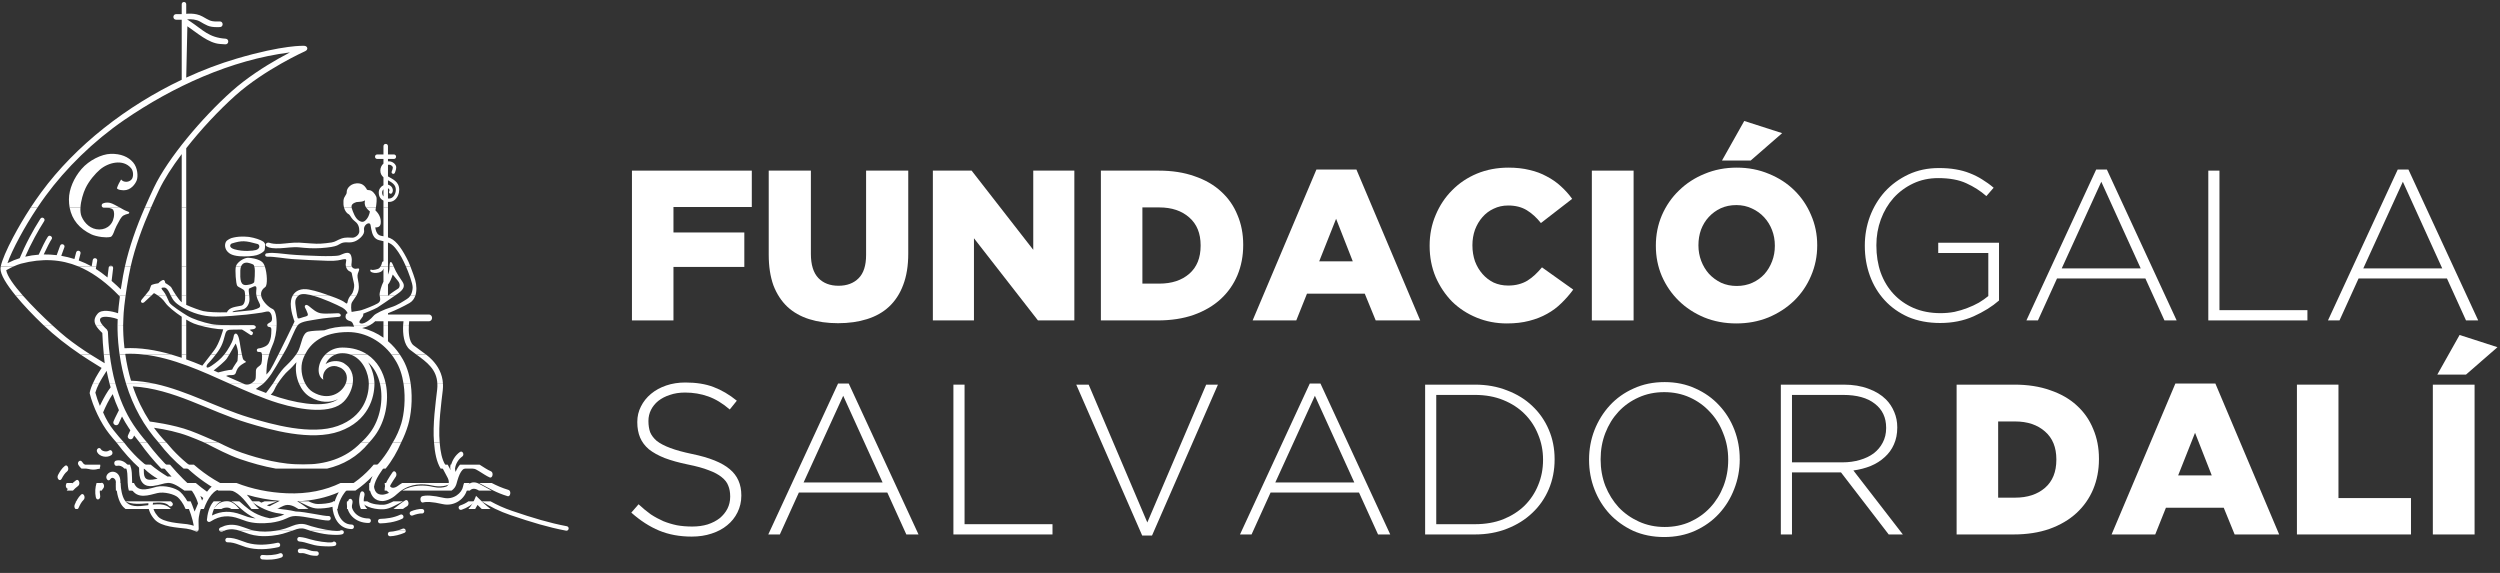 <?xml version="1.0" encoding="UTF-8"?>
<svg width="96px" height="22px" viewBox="0 0 96 22" version="1.1" xmlns="http://www.w3.org/2000/svg" xmlns:xlink="http://www.w3.org/1999/xlink">
    <rect x="0" y="0" width="96" height="22" fill="#333333" stroke="none"/>
    <title>FGSD03</title>
    <g id="Page-1" stroke="none" stroke-width="1" fill="none" fill-rule="evenodd">
        <g id="FGSD03" transform="translate(0, -0)" fill="#FFFFFF">
            <path d="M26.56,20.605 C26.099,20.605 25.683,20.529 25.311,20.375 C24.944,20.222 24.587,19.992 24.242,19.685 L24.521,19.364 C24.68,19.512 24.837,19.641 24.99,19.751 C25.149,19.855 25.311,19.942 25.475,20.014 C25.639,20.08 25.812,20.132 25.993,20.17 C26.173,20.203 26.371,20.219 26.585,20.219 C26.798,20.219 26.995,20.192 27.176,20.137 C27.357,20.077 27.51,19.997 27.636,19.899 C27.762,19.795 27.861,19.674 27.932,19.537 C28.004,19.395 28.039,19.241 28.039,19.077 L28.039,19.06 C28.039,18.907 28.015,18.77 27.965,18.649 C27.921,18.529 27.836,18.419 27.71,18.321 C27.59,18.222 27.425,18.134 27.217,18.058 C27.009,17.975 26.741,17.902 26.412,17.836 C26.067,17.765 25.771,17.682 25.524,17.589 C25.278,17.491 25.075,17.378 24.916,17.252 C24.763,17.121 24.65,16.97 24.579,16.8 C24.508,16.63 24.472,16.436 24.472,16.217 L24.472,16.2 C24.472,15.987 24.519,15.789 24.612,15.609 C24.705,15.422 24.834,15.261 24.998,15.124 C25.163,14.987 25.357,14.88 25.582,14.803 C25.806,14.726 26.053,14.688 26.321,14.688 C26.738,14.688 27.097,14.746 27.398,14.861 C27.705,14.976 28.004,15.151 28.294,15.387 L28.023,15.724 C27.749,15.488 27.472,15.321 27.193,15.222 C26.919,15.124 26.623,15.074 26.305,15.074 C26.091,15.074 25.897,15.104 25.722,15.165 C25.552,15.219 25.404,15.296 25.278,15.395 C25.157,15.493 25.064,15.609 24.998,15.74 C24.933,15.871 24.9,16.011 24.9,16.159 L24.9,16.176 C24.9,16.329 24.922,16.469 24.965,16.595 C25.015,16.715 25.1,16.828 25.22,16.932 C25.346,17.03 25.519,17.121 25.738,17.203 C25.957,17.285 26.237,17.362 26.576,17.433 C27.245,17.57 27.727,17.765 28.023,18.017 C28.319,18.263 28.467,18.597 28.467,19.019 L28.467,19.036 C28.467,19.266 28.417,19.479 28.319,19.677 C28.225,19.868 28.094,20.033 27.924,20.17 C27.76,20.307 27.56,20.414 27.324,20.49 C27.094,20.567 26.839,20.605 26.56,20.605" id="Fill-1"></path>
            <path d="M33.891,18.526 L32.379,15.198 L30.858,18.526 L33.891,18.526 Z M32.181,14.729 L32.592,14.729 L35.271,20.523 L34.803,20.523 L34.072,18.912 L30.677,18.912 L29.946,20.523 L29.502,20.523 L32.181,14.729 L32.181,14.729 Z" id="Fill-2"></path>
            <polyline id="Fill-3" points="36.611 14.77 37.039 14.77 37.039 20.129 40.416 20.129 40.416 20.523 36.611 20.523 36.611 14.77"></polyline>
            <polyline id="Fill-4" points="41.328 14.77 41.805 14.77 44.057 20.063 46.317 14.77 46.769 14.77 44.238 20.564 43.86 20.564 41.328 14.77"></polyline>
            <path d="M52.005,18.526 L50.492,15.198 L48.972,18.526 L52.005,18.526 Z M50.295,14.729 L50.706,14.729 L53.385,20.523 L52.917,20.523 L52.185,18.912 L48.791,18.912 L48.06,20.523 L47.616,20.523 L50.295,14.729 L50.295,14.729 Z" id="Fill-5"></path>
            <path d="M56.64,20.129 C57.04,20.129 57.401,20.066 57.725,19.94 C58.048,19.808 58.322,19.633 58.546,19.414 C58.771,19.189 58.944,18.929 59.064,18.633 C59.19,18.332 59.253,18.008 59.253,17.663 L59.253,17.647 C59.253,17.307 59.19,16.987 59.064,16.685 C58.944,16.384 58.771,16.121 58.546,15.896 C58.322,15.671 58.048,15.493 57.725,15.362 C57.401,15.23 57.04,15.165 56.64,15.165 L55.152,15.165 L55.152,20.129 L56.64,20.129 Z M54.725,14.77 L56.64,14.77 C57.089,14.77 57.5,14.844 57.873,14.992 C58.251,15.135 58.574,15.334 58.843,15.592 C59.116,15.85 59.327,16.154 59.475,16.504 C59.623,16.849 59.697,17.225 59.697,17.63 L59.697,17.647 C59.697,18.052 59.623,18.43 59.475,18.781 C59.327,19.131 59.116,19.436 58.843,19.693 C58.574,19.951 58.251,20.153 57.873,20.301 C57.5,20.449 57.089,20.523 56.64,20.523 L54.725,20.523 L54.725,14.77 L54.725,14.77 Z" id="Fill-6"></path>
            <path d="M63.922,20.236 C64.278,20.236 64.604,20.17 64.9,20.038 C65.201,19.901 65.458,19.718 65.672,19.488 C65.891,19.252 66.061,18.978 66.182,18.666 C66.302,18.353 66.363,18.019 66.363,17.663 L66.363,17.647 C66.363,17.291 66.3,16.956 66.173,16.644 C66.053,16.326 65.883,16.052 65.664,15.822 C65.45,15.587 65.193,15.4 64.891,15.263 C64.59,15.126 64.261,15.058 63.905,15.058 C63.549,15.058 63.22,15.126 62.919,15.263 C62.623,15.395 62.366,15.578 62.146,15.814 C61.933,16.044 61.766,16.315 61.645,16.628 C61.524,16.94 61.464,17.274 61.464,17.63 L61.464,17.647 C61.464,18.003 61.524,18.34 61.645,18.658 C61.771,18.97 61.941,19.244 62.155,19.479 C62.374,19.71 62.634,19.893 62.935,20.03 C63.237,20.167 63.565,20.236 63.922,20.236 Z M63.905,20.622 C63.467,20.622 63.07,20.542 62.713,20.383 C62.363,20.219 62.061,20.003 61.809,19.734 C61.557,19.46 61.363,19.145 61.226,18.789 C61.089,18.433 61.02,18.058 61.02,17.663 L61.02,17.647 C61.02,17.252 61.089,16.877 61.226,16.521 C61.368,16.159 61.566,15.841 61.818,15.567 C62.07,15.293 62.374,15.077 62.73,14.918 C63.086,14.754 63.483,14.672 63.922,14.672 C64.354,14.672 64.749,14.754 65.105,14.918 C65.461,15.077 65.765,15.293 66.017,15.567 C66.269,15.836 66.464,16.148 66.601,16.504 C66.738,16.86 66.806,17.236 66.806,17.63 C66.812,17.636 66.812,17.641 66.806,17.647 C66.806,18.041 66.735,18.419 66.593,18.781 C66.456,19.137 66.261,19.452 66.009,19.726 C65.757,20 65.45,20.219 65.089,20.383 C64.732,20.542 64.338,20.622 63.905,20.622 L63.905,20.622 Z" id="Fill-7"></path>
            <path d="M70.751,17.754 C70.992,17.754 71.214,17.723 71.417,17.663 C71.625,17.603 71.803,17.518 71.951,17.408 C72.099,17.293 72.214,17.156 72.296,16.997 C72.384,16.833 72.428,16.647 72.428,16.439 L72.428,16.422 C72.428,16.033 72.283,15.726 71.992,15.502 C71.707,15.277 71.302,15.165 70.776,15.165 L68.812,15.165 L68.812,17.754 L70.751,17.754 Z M68.384,14.77 L70.8,14.77 C71.157,14.77 71.472,14.822 71.746,14.926 C72.02,15.025 72.244,15.162 72.42,15.337 C72.557,15.474 72.663,15.636 72.74,15.822 C72.817,16.003 72.855,16.197 72.855,16.406 L72.855,16.422 C72.855,16.663 72.811,16.88 72.724,17.071 C72.642,17.258 72.524,17.419 72.37,17.556 C72.222,17.693 72.044,17.806 71.836,17.893 C71.633,17.975 71.411,18.033 71.17,18.066 L73.069,20.523 L72.526,20.523 L70.694,18.14 L68.812,18.14 L68.812,20.523 L68.384,20.523 L68.384,14.77 L68.384,14.77 Z" id="Fill-8"></path>
            <path d="M77.378,19.11 C77.855,19.11 78.238,18.984 78.529,18.732 C78.819,18.48 78.964,18.121 78.964,17.655 L78.964,17.638 C78.964,17.178 78.819,16.822 78.529,16.57 C78.238,16.313 77.855,16.184 77.378,16.184 L76.729,16.184 L76.729,19.11 L77.378,19.11 Z M75.134,14.77 L77.353,14.77 C77.868,14.77 78.326,14.841 78.726,14.984 C79.131,15.121 79.471,15.315 79.745,15.567 C80.025,15.819 80.235,16.121 80.378,16.471 C80.526,16.817 80.6,17.197 80.6,17.614 L80.6,17.63 C80.6,18.047 80.526,18.433 80.378,18.789 C80.23,19.14 80.016,19.444 79.737,19.701 C79.457,19.959 79.112,20.162 78.701,20.31 C78.296,20.452 77.836,20.523 77.32,20.523 L75.134,20.523 L75.134,14.77 L75.134,14.77 Z" id="Fill-9"></path>
            <path d="M84.931,18.255 L84.29,16.619 L83.641,18.255 L84.931,18.255 Z M83.534,14.729 L85.071,14.729 L87.52,20.523 L85.81,20.523 L85.391,19.496 L83.172,19.496 L82.761,20.523 L81.085,20.523 L83.534,14.729 L83.534,14.729 Z" id="Fill-10"></path>
            <polyline id="Fill-11" points="88.202 14.77 89.797 14.77 89.797 19.126 92.582 19.126 92.582 20.523 88.202 20.523 88.202 14.77"></polyline>
            <path d="M94.448,12.863 L95.903,13.332 L94.695,14.384 L93.593,14.384 L94.448,12.863 Z M93.421,20.523 L95.024,20.523 L95.024,14.77 L93.421,14.77 L93.421,20.523 Z" id="Fill-12"></path>
            <polyline id="Fill-13" points="24.267 6.552 28.869 6.552 28.869 7.949 25.861 7.949 25.861 8.927 28.582 8.927 28.582 10.25 25.861 10.25 25.861 12.304 24.267 12.304 24.267 6.552"></polyline>
            <path d="M32.181,12.411 C31.77,12.411 31.401,12.359 31.072,12.255 C30.743,12.151 30.464,11.992 30.234,11.779 C30.003,11.559 29.825,11.285 29.699,10.957 C29.579,10.622 29.519,10.231 29.519,9.781 L29.519,6.552 L31.138,6.552 L31.138,9.749 C31.138,10.165 31.233,10.475 31.425,10.677 C31.617,10.875 31.875,10.973 32.198,10.973 C32.521,10.973 32.779,10.877 32.97,10.685 C33.162,10.494 33.258,10.195 33.258,9.79 L33.258,6.552 L34.877,6.552 L34.877,9.74 C34.877,10.206 34.811,10.609 34.68,10.949 C34.554,11.283 34.373,11.559 34.137,11.779 C33.907,11.992 33.625,12.151 33.291,12.255 C32.962,12.359 32.592,12.411 32.181,12.411" id="Fill-14"></path>
            <polyline id="Fill-15" points="35.822 6.552 37.31 6.552 39.677 9.593 39.677 6.552 41.255 6.552 41.255 12.304 39.857 12.304 37.4 9.149 37.4 12.304 35.822 12.304 35.822 6.552"></polyline>
            <path d="M44.517,10.891 C44.994,10.891 45.378,10.765 45.668,10.513 C45.958,10.261 46.104,9.902 46.104,9.436 L46.104,9.42 C46.104,8.96 45.958,8.603 45.668,8.351 C45.378,8.094 44.994,7.965 44.517,7.965 L43.868,7.965 L43.868,10.891 L44.517,10.891 Z M42.274,6.552 L44.493,6.552 C45.008,6.552 45.465,6.623 45.865,6.765 C46.271,6.902 46.61,7.097 46.884,7.349 C47.164,7.601 47.375,7.902 47.517,8.253 C47.665,8.598 47.739,8.979 47.739,9.395 L47.739,9.412 C47.739,9.828 47.665,10.214 47.517,10.57 C47.369,10.921 47.156,11.225 46.876,11.483 C46.597,11.74 46.252,11.943 45.84,12.091 C45.435,12.233 44.975,12.304 44.46,12.304 L42.274,12.304 L42.274,6.552 L42.274,6.552 Z" id="Fill-16"></path>
            <path d="M51.947,10.036 L51.306,8.401 L50.657,10.036 L51.947,10.036 Z M50.55,6.511 L52.087,6.511 L54.536,12.304 L52.827,12.304 L52.407,11.277 L50.188,11.277 L49.777,12.304 L48.101,12.304 L50.55,6.511 L50.55,6.511 Z" id="Fill-17"></path>
            <path d="M57.864,12.42 C57.454,12.42 57.067,12.346 56.706,12.198 C56.344,12.05 56.029,11.844 55.76,11.581 C55.498,11.313 55.287,10.998 55.128,10.636 C54.974,10.269 54.898,9.872 54.898,9.445 L54.898,9.428 C54.898,9.012 54.974,8.623 55.128,8.261 C55.281,7.894 55.492,7.576 55.76,7.308 C56.029,7.034 56.347,6.82 56.714,6.667 C57.086,6.513 57.492,6.437 57.93,6.437 C58.226,6.437 58.495,6.467 58.736,6.527 C58.977,6.582 59.196,6.664 59.393,6.773 C59.596,6.878 59.777,7.004 59.936,7.151 C60.1,7.299 60.245,7.461 60.371,7.636 L59.171,8.565 C59.007,8.357 58.826,8.193 58.629,8.072 C58.432,7.951 58.193,7.891 57.914,7.891 C57.711,7.891 57.525,7.932 57.355,8.015 C57.19,8.091 57.048,8.198 56.928,8.335 C56.807,8.472 56.711,8.634 56.64,8.82 C56.574,9.006 56.541,9.203 56.541,9.412 L56.541,9.428 C56.541,9.642 56.574,9.844 56.64,10.036 C56.711,10.223 56.807,10.384 56.928,10.521 C57.048,10.658 57.19,10.768 57.355,10.85 C57.525,10.927 57.711,10.965 57.914,10.965 C58.062,10.965 58.196,10.949 58.317,10.916 C58.443,10.883 58.555,10.836 58.653,10.776 C58.758,10.71 58.853,10.636 58.941,10.554 C59.034,10.466 59.125,10.371 59.212,10.266 L60.412,11.121 C60.275,11.307 60.125,11.48 59.96,11.639 C59.801,11.798 59.618,11.935 59.41,12.05 C59.207,12.165 58.977,12.255 58.719,12.321 C58.467,12.387 58.182,12.42 57.864,12.42" id="Fill-18"></path>
            <polygon id="Fill-19" points="61.127 12.305 62.73 12.305 62.73 6.552 61.127 6.552"></polygon>
            <path d="M66.979,4.645 L68.434,5.113 L67.226,6.165 L66.124,6.165 L66.979,4.645 Z M66.691,10.981 C66.91,10.981 67.11,10.94 67.291,10.858 C67.472,10.776 67.625,10.666 67.751,10.529 C67.877,10.387 67.976,10.223 68.047,10.036 C68.119,9.85 68.154,9.653 68.154,9.445 L68.154,9.428 C68.154,9.22 68.119,9.023 68.047,8.836 C67.976,8.65 67.875,8.486 67.743,8.343 C67.612,8.201 67.456,8.089 67.275,8.006 C67.094,7.919 66.894,7.875 66.675,7.875 C66.456,7.875 66.256,7.916 66.075,7.998 C65.9,8.08 65.746,8.193 65.615,8.335 C65.488,8.472 65.39,8.634 65.319,8.82 C65.253,9.006 65.22,9.203 65.22,9.412 L65.22,9.428 C65.22,9.636 65.256,9.833 65.327,10.02 C65.398,10.206 65.497,10.371 65.623,10.513 C65.754,10.655 65.911,10.77 66.091,10.858 C66.272,10.94 66.472,10.981 66.691,10.981 Z M66.675,12.42 C66.231,12.42 65.82,12.343 65.442,12.189 C65.064,12.031 64.738,11.817 64.464,11.548 C64.19,11.28 63.974,10.965 63.815,10.603 C63.661,10.242 63.585,9.855 63.585,9.445 L63.585,9.428 C63.585,9.017 63.661,8.631 63.815,8.269 C63.974,7.902 64.193,7.584 64.472,7.316 C64.752,7.042 65.08,6.828 65.458,6.675 C65.837,6.516 66.247,6.437 66.691,6.437 C67.135,6.437 67.546,6.516 67.924,6.675 C68.302,6.828 68.628,7.039 68.902,7.308 C69.176,7.576 69.39,7.891 69.543,8.253 C69.702,8.614 69.781,9.001 69.781,9.412 L69.781,9.428 C69.781,9.839 69.702,10.228 69.543,10.595 C69.39,10.957 69.173,11.275 68.894,11.548 C68.614,11.817 68.286,12.031 67.908,12.189 C67.53,12.343 67.119,12.42 66.675,12.42 L66.675,12.42 Z" id="Fill-20"></path>
            <path d="M74.502,12.403 C74.047,12.403 73.639,12.326 73.277,12.173 C72.921,12.014 72.62,11.801 72.373,11.532 C72.126,11.264 71.937,10.951 71.806,10.595 C71.674,10.233 71.609,9.85 71.609,9.445 L71.609,9.428 C71.609,9.039 71.674,8.667 71.806,8.31 C71.943,7.949 72.135,7.631 72.381,7.357 C72.633,7.083 72.935,6.864 73.285,6.699 C73.636,6.535 74.025,6.453 74.452,6.453 C74.688,6.453 74.902,6.469 75.093,6.502 C75.291,6.535 75.472,6.584 75.636,6.65 C75.806,6.716 75.965,6.795 76.112,6.888 C76.266,6.982 76.414,7.088 76.556,7.209 L76.277,7.53 C76.052,7.332 75.795,7.168 75.504,7.036 C75.219,6.905 74.861,6.839 74.428,6.839 C74.077,6.839 73.756,6.908 73.466,7.045 C73.176,7.182 72.924,7.368 72.71,7.604 C72.502,7.839 72.34,8.113 72.225,8.425 C72.11,8.738 72.053,9.066 72.053,9.412 L72.053,9.428 C72.053,9.801 72.107,10.146 72.217,10.464 C72.332,10.781 72.496,11.055 72.71,11.285 C72.924,11.516 73.181,11.696 73.483,11.828 C73.789,11.959 74.135,12.025 74.518,12.025 C74.699,12.025 74.877,12.009 75.052,11.976 C75.227,11.937 75.392,11.888 75.545,11.828 C75.704,11.768 75.852,11.699 75.989,11.622 C76.126,11.54 76.247,11.455 76.351,11.368 L76.351,9.716 L74.428,9.716 L74.428,9.321 L76.762,9.321 L76.762,11.54 C76.499,11.77 76.173,11.973 75.784,12.148 C75.4,12.318 74.973,12.403 74.502,12.403" id="Fill-21"></path>
            <path d="M82.203,10.307 L80.69,6.979 L79.17,10.307 L82.203,10.307 Z M80.493,6.511 L80.904,6.511 L83.583,12.304 L83.115,12.304 L82.383,10.694 L78.989,10.694 L78.257,12.304 L77.814,12.304 L80.493,6.511 L80.493,6.511 Z" id="Fill-22"></path>
            <polyline id="Fill-23" points="84.799 6.552 85.227 6.552 85.227 11.91 88.605 11.91 88.605 12.304 84.799 12.304 84.799 6.552"></polyline>
            <path d="M93.782,10.307 L92.27,6.979 L90.75,10.307 L93.782,10.307 Z M92.073,6.511 L92.484,6.511 L95.163,12.304 L94.695,12.304 L93.963,10.694 L90.569,10.694 L89.837,12.304 L89.394,12.304 L92.073,6.511 L92.073,6.511 Z" id="Fill-24"></path>
            <path d="M7.61,20.379 C7.606,20.385 7.601,20.39 7.596,20.394 C7.573,20.412 7.54,20.419 7.504,20.4 C7.49,20.393 7.474,20.386 7.459,20.379 L7.61,20.379 Z M8.613,20.379 L8.576,20.393 C8.51,20.434 8.453,20.415 8.426,20.379 L8.613,20.379 Z M9.773,20.379 C10.033,20.429 10.329,20.423 10.603,20.378 L11.216,20.379 C10.932,20.476 10.794,20.534 10.44,20.572 C10.05,20.613 9.788,20.572 9.578,20.509 L9.302,20.413 C9.269,20.401 9.237,20.389 9.206,20.379 L9.773,20.379 Z M12.786,20.379 C12.892,20.391 12.985,20.393 13.049,20.382 C13.05,20.381 13.051,20.38 13.052,20.379 L13.178,20.379 C13.206,20.407 13.216,20.453 13.181,20.494 C13.181,20.494 13.142,20.572 12.607,20.524 C12.404,20.506 12.131,20.443 11.915,20.378 L12.786,20.379 Z M15.581,20.379 C15.583,20.412 15.567,20.445 15.527,20.462 C15.351,20.536 15.145,20.587 14.983,20.592 C14.868,20.595 14.863,20.422 14.978,20.419 C15.052,20.416 15.139,20.403 15.23,20.38 L15.581,20.379 Z M11.509,20.621 C11.591,20.628 11.664,20.641 11.732,20.658 L11.922,20.712 C12.132,20.775 12.571,20.853 12.764,20.823 C12.845,20.74 12.969,20.86 12.889,20.943 C12.889,20.943 12.85,21.009 12.32,20.969 C12.133,20.955 11.996,20.915 11.872,20.878 L11.691,20.826 C11.631,20.811 11.567,20.8 11.494,20.793 C11.379,20.783 11.394,20.611 11.509,20.621 Z M11.516,21.069 C11.679,21.055 11.761,21.085 11.844,21.116 L11.964,21.153 C12.013,21.163 12.073,21.17 12.155,21.17 C12.27,21.17 12.27,21.343 12.155,21.343 C12.058,21.343 11.986,21.335 11.928,21.322 L11.678,21.246 C11.642,21.239 11.596,21.236 11.53,21.241 C11.415,21.25 11.401,21.078 11.516,21.069 Z M10.089,21.31 C10.275,21.333 10.571,21.316 10.743,21.247 C10.85,21.204 10.915,21.364 10.808,21.407 C10.599,21.491 10.271,21.507 10.068,21.482 C9.953,21.468 9.974,21.296 10.089,21.31 Z M8.737,20.652 C8.911,20.648 9.065,20.691 9.227,20.751 L9.492,20.844 C9.868,20.955 10.276,20.924 10.654,20.842 C10.767,20.817 10.804,20.986 10.691,21.011 C10.284,21.1 9.847,21.129 9.443,21.01 L9.167,20.913 C9.027,20.861 8.892,20.821 8.741,20.825 C8.626,20.828 8.622,20.655 8.737,20.652 L8.737,20.652 Z" id="Fill-25"></path>
            <path d="M2.991,19.251 C2.962,19.27 2.928,19.268 2.9,19.252 L2.991,19.251 Z M6.561,19.251 C6.579,19.267 6.597,19.284 6.614,19.302 C6.691,19.388 6.562,19.504 6.485,19.418 C6.367,19.287 6.138,19.286 5.875,19.307 C5.839,19.499 5.941,19.694 6.067,19.833 C6.279,20.067 6.896,20.093 7.186,20.129 C7.274,20.144 7.36,20.162 7.441,20.188 C7.397,19.921 7.279,19.588 7.18,19.363 C7.165,19.324 7.146,19.287 7.126,19.252 L7.321,19.251 C7.328,19.266 7.334,19.281 7.34,19.296 C7.34,19.296 7.405,19.444 7.473,19.643 C7.52,19.553 7.57,19.401 7.638,19.251 L7.828,19.251 C7.694,19.513 7.624,19.813 7.624,20.011 L7.63,20.304 C7.627,20.343 7.62,20.365 7.61,20.379 L7.459,20.379 C7.374,20.343 7.273,20.319 7.158,20.3 C6.801,20.255 6.199,20.236 5.938,19.949 C5.784,19.779 5.674,19.554 5.698,19.323 C5.391,19.351 5.062,19.378 4.82,19.252 L6.561,19.251 Z M8.503,19.251 C8.281,19.341 8.183,19.573 8.14,19.795 C8.502,19.611 8.868,19.614 9.254,19.757 L9.52,19.851 C9.61,19.878 9.711,19.897 9.816,19.909 C9.581,19.802 9.412,19.67 9.271,19.55 L9.115,19.413 L8.978,19.305 C8.947,19.284 8.916,19.266 8.886,19.252 L9.188,19.251 L9.228,19.282 L9.384,19.419 C9.597,19.602 9.874,19.806 10.367,19.903 C10.567,19.877 10.76,19.828 10.919,19.755 L10.753,19.72 C10.355,19.678 9.928,19.473 9.659,19.251 L9.95,19.251 C9.977,19.269 10.004,19.285 10.033,19.302 C10.033,19.302 10.083,19.282 10.158,19.252 L10.64,19.251 C10.505,19.302 10.355,19.36 10.247,19.403 C10.416,19.476 10.598,19.529 10.771,19.548 C11.112,19.583 11.31,19.63 11.358,19.642 C11.535,19.644 11.81,19.691 12.055,19.734 L12.402,19.794 C12.505,19.81 12.575,19.817 12.607,19.814 C12.722,19.806 12.735,19.978 12.62,19.987 C12.565,19.991 12.474,19.98 12.375,19.965 L12.024,19.905 C11.768,19.859 11.505,19.815 11.348,19.815 C11.193,19.818 11.127,19.85 10.991,19.912 C10.82,19.991 10.615,20.045 10.402,20.073 C10.053,20.113 9.73,20.095 9.47,20.017 L9.194,19.92 C8.809,19.777 8.457,19.788 8.095,20.02 C8.016,20.073 7.954,20.027 7.944,19.972 C7.963,19.759 8.021,19.453 8.205,19.251 L8.503,19.251 Z M11.847,19.251 C11.97,19.309 12.088,19.354 12.202,19.354 C12.369,19.354 12.616,19.336 12.778,19.275 C12.779,19.267 12.781,19.26 12.783,19.252 L12.961,19.251 C12.957,19.267 12.953,19.284 12.949,19.301 C12.887,19.588 13.055,20.143 13.505,20.143 C13.62,20.143 13.62,20.316 13.505,20.316 C12.985,20.316 12.783,19.813 12.767,19.461 C12.581,19.514 12.35,19.527 12.202,19.527 C11.952,19.527 11.707,19.365 11.46,19.251 L11.847,19.251 Z M13.496,19.251 C13.454,19.617 13.727,19.909 14.155,19.909 C14.27,19.909 14.27,20.082 14.155,20.082 C13.64,20.082 13.279,19.717 13.322,19.252 L13.496,19.251 Z M14.104,19.251 C14.28,19.369 14.583,19.393 14.744,19.382 C14.846,19.374 14.976,19.319 15.109,19.251 L15.474,19.251 C15.242,19.37 14.981,19.538 14.756,19.554 C14.475,19.575 14.028,19.499 13.859,19.251 L14.104,19.251 Z M18.247,19.251 C18.119,19.387 17.944,19.499 17.726,19.574 C17.616,19.611 17.561,19.447 17.67,19.41 C17.796,19.367 17.899,19.316 17.986,19.251 L18.247,19.251 Z M18.837,19.251 C19.08,19.387 19.357,19.514 19.667,19.619 C20.467,19.891 21.105,20.083 21.766,20.207 C21.879,20.229 21.847,20.399 21.734,20.377 C21.066,20.251 20.42,20.058 19.611,19.783 C19.181,19.637 18.81,19.45 18.5,19.252 L18.837,19.251 Z M8.426,20.379 C8.401,20.344 8.403,20.295 8.45,20.264 L8.633,20.188 C8.895,20.113 9.117,20.16 9.362,20.25 L9.627,20.343 C9.674,20.357 9.723,20.369 9.773,20.379 L9.206,20.379 C9.033,20.324 8.869,20.3 8.68,20.354 L8.613,20.379 L8.426,20.379 Z M10.603,20.379 C10.728,20.358 10.848,20.329 10.959,20.294 C11.084,20.254 11.162,20.215 11.233,20.191 C11.392,20.129 11.567,20.088 11.764,20.146 C11.96,20.22 12.446,20.345 12.786,20.38 L11.915,20.379 C11.837,20.355 11.766,20.332 11.709,20.31 C11.566,20.268 11.437,20.297 11.292,20.354 C11.265,20.363 11.24,20.371 11.216,20.38 L10.603,20.379 Z M13.052,20.379 C13.092,20.336 13.146,20.346 13.178,20.378 L13.052,20.379 Z M15.23,20.379 C15.307,20.36 15.386,20.334 15.46,20.302 C15.527,20.274 15.578,20.326 15.581,20.38 L15.23,20.379 Z M14.6,19.925 C14.832,19.918 15.115,19.885 15.37,19.764 C15.474,19.715 15.548,19.871 15.444,19.921 C15.158,20.057 14.846,20.091 14.605,20.098 C14.489,20.101 14.484,19.928 14.6,19.925 Z M15.784,19.634 C15.896,19.584 16.112,19.531 16.216,19.546 C16.331,19.563 16.305,19.735 16.191,19.717 C16.135,19.709 15.957,19.747 15.853,19.792 C15.747,19.839 15.678,19.68 15.784,19.634 L15.784,19.634 Z" id="Fill-26"></path>
            <path d="M2.801,18.547 C2.757,18.597 2.721,18.653 2.686,18.722 C2.618,18.854 2.478,18.711 2.545,18.578 C2.551,18.568 2.556,18.557 2.562,18.547 L2.801,18.547 Z M3.907,18.547 C3.841,18.672 3.812,18.858 3.845,19.022 C3.877,19.179 3.71,19.247 3.678,19.09 C3.642,18.911 3.655,18.714 3.708,18.546 L3.907,18.547 Z M4.625,18.547 C4.64,18.774 4.684,19.044 4.783,19.2 C5.145,19.773 6.131,19.059 6.561,19.546 L4.82,19.545 C4.759,19.5 4.702,19.441 4.654,19.364 C4.518,19.15 4.466,18.812 4.451,18.546 L4.625,18.547 Z M5.145,18.547 C5.153,18.567 5.162,18.586 5.173,18.605 C5.345,18.93 5.786,18.746 6.016,18.692 C6.316,18.621 6.75,18.737 6.92,18.889 C7.033,18.991 7.214,19.215 7.321,19.546 L7.126,19.545 C7.035,19.324 6.908,19.168 6.828,19.096 C6.701,18.983 6.311,18.871 6.044,18.934 C5.729,19.008 5.269,19.196 5.034,18.753 C4.996,18.679 4.968,18.612 4.949,18.548 L5.145,18.547 Z M7.518,18.547 C7.669,18.675 7.814,18.787 7.95,18.882 C8.069,18.716 8.211,18.593 8.378,18.548 L9.082,18.547 C9.678,18.779 10.325,18.913 11.016,18.942 C11.82,18.976 12.504,18.825 13.077,18.547 L13.648,18.547 C13.59,18.587 13.53,18.625 13.469,18.662 C13.229,18.881 13.039,19.136 12.961,19.545 L12.783,19.545 C12.826,19.287 12.904,19.078 13.008,18.901 C12.541,19.105 12.011,19.23 11.412,19.25 C11.565,19.334 11.709,19.452 11.847,19.544 L11.46,19.545 C11.273,19.423 11.084,19.34 10.888,19.423 C10.83,19.447 10.739,19.493 10.64,19.546 L10.158,19.545 C10.312,19.46 10.574,19.315 10.744,19.232 C10.303,19.196 9.881,19.117 9.478,18.997 L9.558,19.091 L9.756,19.342 C9.814,19.41 9.878,19.48 9.95,19.545 L9.659,19.545 C9.654,19.54 9.649,19.534 9.645,19.529 L9.444,19.276 C9.167,18.933 8.909,18.773 8.524,18.773 C8.215,18.773 7.98,19.125 7.828,19.545 L7.638,19.545 C7.642,19.531 7.646,19.518 7.651,19.504 L7.606,19.337 C7.525,19.061 7.394,18.863 7.281,18.731 L7.137,18.585 C7.119,18.572 7.101,18.558 7.084,18.546 L7.518,18.547 Z M14.351,18.547 C14.354,18.905 14.492,18.996 14.682,18.996 C14.749,18.996 14.849,18.968 14.941,18.924 C14.835,18.856 14.776,18.726 14.77,18.546 L14.944,18.547 C14.959,18.797 15.159,18.746 15.272,18.662 C15.329,18.619 15.387,18.581 15.444,18.548 L17.34,18.547 C17.162,18.671 16.888,18.71 16.61,18.647 C16.24,18.562 15.779,18.558 15.364,18.87 C15.319,18.904 15.275,18.941 15.232,18.982 C15.045,19.162 14.814,19.241 14.682,19.241 C14.43,19.241 14.181,19.083 14.178,18.546 L14.351,18.547 Z M18.041,18.547 C17.993,18.598 17.962,18.673 17.947,18.75 C17.874,19.161 17.441,19.459 17.001,19.358 C16.583,19.263 16.367,19.261 16.248,19.295 C16.135,19.327 16.101,19.086 16.214,19.054 C16.365,19.011 16.608,19.02 17.029,19.116 C17.427,19.207 17.738,18.919 17.78,18.687 C17.789,18.64 17.803,18.593 17.82,18.548 L18.041,18.547 Z M18.882,18.547 C19.08,18.649 19.275,18.737 19.527,18.813 C19.64,18.847 19.604,19.086 19.492,19.053 C19.059,18.923 18.791,18.757 18.395,18.546 L18.882,18.547 Z M2.9,19.545 C2.862,19.514 2.839,19.446 2.87,19.375 C2.925,19.251 2.999,19.097 3.113,18.993 C3.209,18.904 3.304,19.109 3.207,19.198 C3.128,19.272 3.069,19.385 3.017,19.504 C3.009,19.522 3,19.535 2.991,19.544 L2.9,19.545 Z M8.205,19.545 C8.319,19.367 8.482,19.246 8.714,19.246 C8.856,19.246 8.97,19.317 9.075,19.419 L9.188,19.545 L8.886,19.545 C8.831,19.51 8.776,19.491 8.714,19.491 C8.633,19.491 8.563,19.51 8.503,19.545 L8.205,19.545 Z M13.322,19.545 C13.328,19.446 13.344,19.342 13.37,19.237 C13.409,19.082 13.572,19.164 13.534,19.318 C13.514,19.395 13.502,19.47 13.496,19.544 L13.322,19.545 Z M13.859,19.545 C13.786,19.394 13.764,19.197 13.831,18.947 C13.871,18.794 14.033,18.88 13.993,19.033 C13.929,19.274 13.99,19.437 14.104,19.545 L13.859,19.545 Z M15.109,19.545 C15.272,19.427 15.44,19.284 15.567,19.211 C15.674,19.151 15.739,19.378 15.632,19.439 C15.581,19.468 15.528,19.504 15.474,19.544 L15.109,19.545 Z M17.986,19.545 C18.105,19.42 18.196,19.259 18.281,19.04 L18.381,19.137 L18.585,19.333 C18.665,19.405 18.749,19.476 18.837,19.545 L18.5,19.545 C18.496,19.542 18.492,19.539 18.488,19.535 L18.337,19.389 C18.31,19.443 18.28,19.495 18.247,19.545 L17.986,19.545 Z M18.381,19.137 C18.445,19.202 18.514,19.268 18.585,19.333 L18.381,19.137 Z M7.694,19.04 C7.718,19.099 7.74,19.16 7.759,19.222 L7.806,19.123 L7.694,19.04 L7.694,19.04 Z" id="Fill-27"></path>
            <path d="M3.847,17.842 C3.861,17.903 3.845,17.977 3.787,17.999 C3.63,18.059 3.339,18.062 3.13,17.843 L3.847,17.842 Z M4.992,17.842 C5.027,17.933 5.052,18.038 5.061,18.154 C5.082,18.414 5.046,18.614 5.145,18.841 L4.949,18.84 C4.885,18.627 4.91,18.447 4.889,18.182 C4.877,18.036 4.835,17.923 4.778,17.843 L4.992,17.842 Z M5.786,17.842 C5.988,18.012 6.2,18.158 6.432,18.299 C6.483,18.294 6.533,18.295 6.589,18.305 C6.457,18.159 6.324,18.004 6.194,17.841 L6.528,17.842 C6.864,18.238 7.204,18.574 7.518,18.84 L7.084,18.84 C6.429,18.364 6.433,18.588 5.871,18.662 C5.564,18.703 5.353,18.549 5.342,18.088 C5.34,18.006 5.347,17.925 5.345,17.841 L5.786,17.842 Z M7.444,17.842 C7.934,18.271 8.482,18.605 9.082,18.839 L8.378,18.84 C8.38,18.84 8.383,18.839 8.386,18.839 C7.902,18.576 7.455,18.243 7.051,17.842 L7.444,17.842 Z M12.562,17.842 C11.932,18.018 11.251,17.983 10.595,17.843 L12.562,17.842 Z M14.809,17.842 C14.805,17.847 14.802,17.852 14.798,17.857 L14.727,17.972 C14.571,18.209 14.351,18.474 14.351,18.829 C14.351,18.833 14.351,18.837 14.351,18.841 L14.178,18.84 C14.178,18.836 14.178,18.832 14.178,18.829 C14.178,18.614 14.23,18.438 14.306,18.28 C14.109,18.487 13.89,18.675 13.648,18.84 L13.077,18.84 C13.586,18.594 14.009,18.247 14.351,17.841 L14.809,17.842 Z M17.192,17.842 L17.302,18.049 C17.294,17.979 17.293,17.909 17.298,17.841 L17.473,17.842 C17.464,17.935 17.469,18.03 17.494,18.122 C17.546,18.004 17.602,17.912 17.664,17.843 L18.414,17.842 C18.423,17.848 18.432,17.853 18.44,17.858 C18.575,17.941 18.712,18.039 18.853,18.098 C18.964,18.144 18.915,18.379 18.804,18.333 C18.562,18.232 18.245,17.938 18,17.945 C17.727,17.953 17.636,18.184 17.524,18.594 C17.494,18.695 17.429,18.778 17.34,18.84 L15.444,18.84 C15.864,18.601 16.297,18.62 16.637,18.698 C16.85,18.747 17.024,18.727 17.149,18.68 C17.181,18.66 17.207,18.632 17.222,18.589 C17.251,18.504 17.226,18.427 17.194,18.356 L16.923,17.842 L17.192,17.842 Z M2.562,18.84 C2.657,18.666 2.763,18.561 2.92,18.443 C3.022,18.366 3.103,18.582 3.001,18.659 C2.917,18.723 2.854,18.778 2.801,18.839 L2.562,18.84 Z M3.708,18.84 C3.742,18.731 3.792,18.636 3.855,18.566 C3.946,18.466 4.052,18.659 3.961,18.76 C3.941,18.782 3.923,18.809 3.907,18.839 L3.708,18.84 Z M4.451,18.84 C4.444,18.708 4.445,18.595 4.449,18.521 C4.458,18.384 4.304,18.285 4.237,18.4 C4.163,18.525 4.03,18.368 4.104,18.243 C4.24,18.013 4.65,18.079 4.622,18.543 C4.617,18.616 4.617,18.722 4.625,18.84 L4.451,18.84 Z M14.77,18.84 C14.77,18.829 14.769,18.818 14.769,18.807 C14.769,18.67 14.82,18.548 14.875,18.446 L14.97,18.29 L15.072,18.137 C15.151,18.018 15.277,18.186 15.198,18.305 L15.097,18.457 L15.012,18.595 C14.963,18.686 14.943,18.753 14.943,18.807 C14.943,18.819 14.943,18.829 14.944,18.84 L14.77,18.84 Z M17.82,18.84 C17.912,18.601 18.115,18.43 18.399,18.579 C18.58,18.675 18.732,18.761 18.882,18.839 L18.395,18.84 C18.376,18.829 18.358,18.819 18.339,18.809 C18.205,18.739 18.107,18.767 18.041,18.84 L17.82,18.84 Z M2.575,18.104 C2.491,18.167 2.427,18.273 2.367,18.385 C2.298,18.516 2.159,18.369 2.229,18.238 C2.291,18.121 2.375,17.978 2.494,17.888 C2.596,17.811 2.677,18.027 2.575,18.104 Z M5.521,17.983 C5.521,18.263 5.519,18.462 5.855,18.418 C5.929,18.408 5.995,18.396 6.053,18.384 C5.966,18.334 5.89,18.283 5.826,18.238 C5.727,18.168 5.625,18.083 5.521,17.983 L5.521,17.983 Z" id="Fill-28"></path>
            <path d="M4.764,16.996 C5.113,17.442 5.435,17.749 5.786,17.995 L5.345,17.995 C5.345,17.984 5.344,17.973 5.344,17.962 C5.057,17.706 4.76,17.373 4.477,16.996 L4.764,16.996 Z M5.651,16.996 C5.926,17.364 6.226,17.7 6.528,17.996 L6.194,17.995 C5.906,17.694 5.625,17.36 5.367,16.997 L5.651,16.996 Z M6.391,16.996 C6.703,17.376 7.055,17.71 7.444,17.994 L7.051,17.995 C6.7,17.704 6.38,17.37 6.095,16.996 L6.391,16.996 Z M8.395,16.996 C8.694,17.144 8.992,17.285 9.285,17.385 C10.689,17.869 12.664,18.241 13.86,16.996 L14.172,16.996 C13.729,17.545 13.17,17.851 12.562,17.994 L10.595,17.995 C10.115,17.91 9.648,17.776 9.224,17.631 C8.774,17.476 8.311,17.229 7.853,16.996 L8.395,16.996 Z M15.402,16.996 C15.252,17.345 15.057,17.689 14.809,17.994 L14.351,17.995 C14.656,17.692 14.898,17.352 15.081,16.996 L15.402,16.996 Z M16.884,16.996 C16.91,17.341 16.972,17.64 17.089,17.832 L17.192,17.995 L16.923,17.995 L16.915,17.983 C16.769,17.745 16.696,17.393 16.667,16.996 L16.884,16.996 Z M3.13,17.995 C3.087,17.958 3.047,17.911 3.012,17.856 C2.944,17.746 3.083,17.625 3.152,17.735 C3.29,17.956 3.581,17.98 3.742,17.928 C3.796,17.911 3.834,17.948 3.847,17.995 L3.13,17.995 Z M4.778,17.995 C4.696,17.9 4.586,17.863 4.494,17.887 C4.381,17.917 4.343,17.718 4.456,17.688 C4.656,17.634 4.879,17.755 4.992,17.995 L4.778,17.995 Z M17.298,17.995 C17.321,17.721 17.481,17.481 17.662,17.356 C17.761,17.287 17.849,17.463 17.749,17.532 C17.606,17.632 17.496,17.807 17.473,17.995 L17.298,17.995 Z M17.664,17.995 C17.853,17.822 18.092,17.837 18.414,17.995 L17.664,17.995 Z M4.276,17.476 C4.11,17.594 3.823,17.541 3.731,17.361 C3.672,17.244 3.82,17.139 3.88,17.256 C3.91,17.316 4.082,17.375 4.187,17.301 C4.286,17.231 4.375,17.406 4.276,17.476 L4.276,17.476 Z" id="Fill-29"></path>
            <path d="M3.797,14.74 C3.742,14.847 3.696,14.959 3.661,15.077 C3.706,15.243 3.764,15.415 3.835,15.587 L3.908,15.436 C3.997,15.26 4.119,15.039 4.248,14.875 C4.235,14.83 4.222,14.786 4.21,14.741 L4.434,14.74 C4.581,15.277 4.8,15.827 5.126,16.315 C5.285,16.554 5.463,16.781 5.651,16.995 L5.367,16.996 C5.293,16.908 5.221,16.817 5.151,16.724 L5.113,16.805 C5.053,16.936 4.856,16.846 4.916,16.715 L5.005,16.522 L4.946,16.435 C4.85,16.292 4.764,16.144 4.685,15.993 C4.609,16.147 4.56,16.262 4.56,16.262 C4.503,16.394 4.304,16.31 4.361,16.177 C4.361,16.177 4.445,15.978 4.567,15.75 C4.474,15.547 4.395,15.341 4.327,15.134 C4.179,15.351 4.06,15.6 3.959,15.836 C4.071,16.098 4.21,16.331 4.364,16.524 C4.502,16.7 4.635,16.856 4.764,16.995 L4.477,16.996 C4.38,16.887 4.286,16.774 4.194,16.658 C3.869,16.248 3.572,15.619 3.444,15.103 C3.443,15.065 3.47,14.941 3.558,14.741 L3.797,14.74 Z M5.961,14.74 C7.199,15.012 8.342,15.66 9.556,16.028 C10.459,16.302 11.954,16.721 12.969,16.357 C13.965,16 14.162,15.2 14.163,14.741 L14.379,14.74 C14.378,15.257 14.152,16.162 13.042,16.561 C11.947,16.954 10.376,16.503 9.494,16.235 C8.025,15.79 6.658,14.925 5.101,14.838 C5.266,15.33 5.488,15.78 5.752,16.187 C5.752,16.187 5.978,16.214 6.287,16.272 C6.596,16.331 6.988,16.42 7.318,16.544 C7.672,16.677 8.034,16.842 8.395,16.995 L7.853,16.996 C7.648,16.908 7.444,16.822 7.242,16.747 C6.823,16.59 6.361,16.489 5.912,16.426 C6.059,16.628 6.219,16.818 6.391,16.996 L6.095,16.996 C5.536,16.373 5.111,15.617 4.842,14.74 L5.961,14.74 Z M9.366,14.74 L9.398,14.755 C9.478,14.78 9.549,14.768 9.61,14.741 L10.098,14.74 C10.084,14.753 10.071,14.763 10.059,14.772 L9.823,14.937 C9.954,14.99 10.084,15.042 10.215,15.09 C10.215,15.09 10.373,14.883 10.473,14.74 L10.657,14.74 C10.609,14.814 10.572,14.881 10.553,14.928 C10.507,15.043 10.436,15.119 10.396,15.155 C10.513,15.197 10.63,15.235 10.747,15.271 C11.678,15.556 12.573,15.63 12.979,15.328 C12.688,15.469 12.311,15.481 11.908,15.244 C11.722,15.134 11.579,14.952 11.486,14.741 L11.727,14.74 C11.801,14.875 11.9,14.988 12.018,15.057 C12.606,15.404 13.113,15.105 13.27,14.741 L13.543,14.74 C13.501,15.004 13.361,15.261 13.198,15.424 C12.726,15.896 11.644,15.771 10.683,15.478 C10.079,15.293 9.462,15.021 8.836,14.74 L9.366,14.74 Z M14.813,14.74 C14.951,15.411 14.796,16.188 14.393,16.732 C14.323,16.827 14.249,16.914 14.172,16.996 L13.86,16.996 C13.989,16.882 14.109,16.752 14.219,16.604 C14.59,16.103 14.735,15.364 14.593,14.74 L14.813,14.74 Z M15.771,14.74 C15.856,15.344 15.781,15.956 15.672,16.32 C15.606,16.539 15.517,16.768 15.402,16.995 L15.081,16.996 C15.227,16.755 15.336,16.505 15.411,16.258 C15.517,15.905 15.584,15.314 15.497,14.741 L15.771,14.74 Z M17.01,14.74 C17.014,14.818 17.011,14.901 17.002,14.987 C16.952,15.43 16.823,16.318 16.884,16.996 L16.667,16.996 C16.606,16.301 16.732,15.447 16.787,14.963 C16.796,14.884 16.798,14.81 16.795,14.741 L17.01,14.74 L17.01,14.74 Z" id="Fill-30"></path>
            <path d="M3.474,13.613 C3.655,13.728 3.838,13.839 4.02,13.948 C4.007,13.832 3.996,13.72 3.986,13.613 L4.213,13.613 C4.257,13.961 4.326,14.347 4.434,14.741 L4.21,14.74 C4.165,14.571 4.127,14.404 4.094,14.24 C3.99,14.404 3.884,14.567 3.797,14.74 L3.558,14.74 C3.588,14.673 3.624,14.597 3.669,14.512 C3.727,14.405 3.821,14.254 3.902,14.129 C3.799,14.067 3.623,13.958 3.419,13.828 C3.309,13.757 3.2,13.686 3.092,13.614 L3.474,13.613 Z M4.811,13.613 C4.863,13.963 4.936,14.299 5.031,14.618 C5.348,14.63 5.657,14.674 5.961,14.74 L4.842,14.74 C4.733,14.384 4.649,14.008 4.593,13.613 L4.811,13.613 Z M6.577,13.613 C6.711,13.651 6.844,13.694 6.978,13.739 L6.978,13.613 L7.151,13.613 L7.151,13.8 C7.358,13.874 7.564,13.956 7.77,14.041 L8.1,13.613 L8.286,13.613 C8.125,13.823 8.027,13.92 7.977,13.975 C7.909,14.05 7.889,14.202 8.115,14.049 C8.312,13.917 8.472,13.789 8.614,13.612 L8.806,13.613 C8.772,13.671 8.74,13.723 8.716,13.76 C8.642,13.874 8.352,14.11 8.204,14.226 L8.377,14.302 C8.509,14.267 8.726,14.212 8.913,14.195 C8.947,14.106 9.119,13.863 9.119,13.863 C9.119,13.863 9.133,13.731 9.137,13.613 L9.289,13.613 C9.327,13.796 9.327,13.811 9.406,13.86 C9.495,13.916 9.428,13.893 9.273,14.005 C9.117,14.116 9.089,14.216 9.055,14.316 C9.022,14.416 8.916,14.405 8.805,14.405 C8.76,14.405 8.717,14.42 8.681,14.438 L9.366,14.74 L8.836,14.74 C7.748,14.251 6.632,13.737 5.503,13.612 L6.577,13.613 Z M10.332,13.613 C10.243,13.918 10.231,14.171 10.23,14.382 C10.293,14.316 10.345,14.254 10.377,14.207 C10.42,14.144 10.547,13.9 10.691,13.612 L10.868,13.613 C10.698,13.911 10.5,14.244 10.422,14.358 C10.338,14.482 10.202,14.653 10.098,14.741 L9.61,14.74 C9.674,14.712 9.726,14.667 9.762,14.631 C9.833,14.56 9.822,14.502 9.826,14.249 C9.828,14.093 9.971,14.083 10.032,13.972 C10.063,13.858 10.063,13.781 10.063,13.693 C10.063,13.661 10.062,13.635 10.059,13.614 L10.332,13.613 Z M11.713,13.613 C11.679,13.68 11.651,13.748 11.628,13.814 C11.53,14.102 11.578,14.467 11.727,14.74 L11.486,14.74 C11.372,14.481 11.333,14.177 11.382,13.908 C11.306,13.997 11.17,14.151 11.067,14.236 C10.959,14.324 10.776,14.555 10.657,14.74 L10.473,14.74 C10.511,14.686 10.541,14.641 10.55,14.621 C10.584,14.548 10.796,14.235 10.902,14.129 C10.986,14.045 11.219,13.833 11.372,13.612 L11.713,13.613 Z M12.883,13.613 C12.697,13.687 12.568,13.834 12.501,13.982 C12.688,13.852 12.961,13.826 13.173,13.928 L13.21,13.95 C13.277,13.996 13.33,14.039 13.372,14.083 C13.422,14.138 13.461,14.198 13.49,14.261 C13.558,14.41 13.569,14.576 13.543,14.74 L13.27,14.74 C13.362,14.527 13.332,14.29 13.125,14.15 C13.092,14.128 13.055,14.11 13.016,14.098 C12.96,14.071 12.897,14.055 12.831,14.055 C12.595,14.055 12.404,14.246 12.404,14.481 C12.404,14.516 12.409,14.549 12.416,14.58 C12.144,14.422 12.187,13.926 12.495,13.613 L12.883,13.613 Z M14.104,13.613 C14.487,13.866 14.719,14.278 14.813,14.739 L14.593,14.74 C14.521,14.418 14.372,14.127 14.138,13.915 C14.306,14.187 14.379,14.503 14.379,14.739 C14.379,14.74 14.379,14.74 14.379,14.741 L14.163,14.74 C14.163,14.74 14.163,14.74 14.163,14.739 C14.163,14.347 13.945,13.784 13.457,13.613 L14.104,13.613 Z M15.352,13.613 C15.37,13.639 15.387,13.667 15.404,13.694 C15.606,14.001 15.718,14.369 15.771,14.74 L15.497,14.74 C15.447,14.407 15.344,14.079 15.167,13.81 C15.126,13.743 15.081,13.677 15.032,13.613 L15.352,13.613 Z M16.358,13.613 C16.44,13.676 16.52,13.744 16.594,13.822 C16.81,14.049 16.99,14.346 17.01,14.739 L16.795,14.74 C16.773,14.181 16.391,13.908 15.987,13.613 L16.358,13.613 Z M13.479,14.236 C13.455,14.184 13.421,14.134 13.372,14.083 C13.334,14.041 13.29,14.003 13.239,13.968 C13.361,14.051 13.434,14.139 13.479,14.236 L13.479,14.236 Z" id="Fill-31"></path>
            <path d="M2.001,12.484 C2.217,12.682 2.409,12.848 2.542,12.955 C2.837,13.19 3.152,13.407 3.474,13.613 L3.092,13.613 C2.589,13.273 2.114,12.905 1.669,12.484 L2.001,12.484 Z M3.939,12.484 C3.981,12.534 4.036,12.592 4.108,12.658 L4.143,12.734 C4.151,12.975 4.17,13.276 4.213,13.612 L3.986,13.613 C3.955,13.292 3.937,13.014 3.929,12.786 C3.811,12.676 3.725,12.578 3.676,12.485 L3.939,12.484 Z M4.729,12.484 C4.728,12.688 4.736,12.999 4.78,13.372 C5.385,13.341 5.985,13.441 6.577,13.613 L5.503,13.613 C5.272,13.586 5.04,13.577 4.808,13.588 C4.809,13.596 4.81,13.604 4.811,13.612 L4.593,13.613 C4.585,13.557 4.577,13.501 4.57,13.444 C4.521,13.038 4.511,12.702 4.513,12.483 L4.729,12.484 Z M7.151,12.484 L7.151,13.613 L6.978,13.613 L6.978,12.484 L7.151,12.484 Z M8.59,12.484 C8.857,12.492 9.164,12.488 9.389,12.484 L9.726,12.484 C9.879,12.51 9.845,12.647 9.673,12.647 L9.586,12.663 C9.62,12.694 9.664,12.724 9.701,12.751 C9.738,12.778 9.691,12.903 9.62,12.863 C9.549,12.822 9.386,12.704 9.289,12.653 L8.937,12.658 C8.759,12.658 8.703,12.678 8.658,12.801 C8.614,12.923 8.58,13.212 8.369,13.502 C8.34,13.542 8.312,13.579 8.286,13.612 L8.1,13.613 L8.226,13.448 C8.427,13.192 8.571,12.647 8.571,12.647 C8.344,12.647 7.947,12.581 7.623,12.484 L8.59,12.484 Z M10.623,12.484 C10.617,12.738 10.568,13.025 10.463,13.259 C10.407,13.384 10.365,13.502 10.332,13.612 L10.059,13.613 C10.058,13.599 10.055,13.586 10.052,13.576 C10.049,13.522 10.005,13.519 9.964,13.515 C9.924,13.512 9.866,13.525 9.863,13.448 C9.86,13.386 9.924,13.377 9.971,13.373 C10.019,13.37 10.129,13.326 10.129,13.326 C10.229,13.288 10.307,13.233 10.346,13.126 C10.401,12.998 10.417,12.911 10.421,12.657 C10.423,12.494 10.271,12.607 10.262,12.485 C10.262,12.484 10.262,12.484 10.262,12.483 L10.623,12.484 Z M11.438,12.484 C11.312,12.638 11.154,13.105 10.975,13.425 C10.942,13.484 10.906,13.548 10.868,13.613 L10.691,13.613 C10.911,13.176 11.171,12.641 11.246,12.484 L11.438,12.484 Z M14.206,12.484 C14.104,12.541 14,12.576 13.907,12.597 C14.213,12.67 14.488,12.8 14.725,12.968 L14.725,12.484 L14.898,12.484 L14.898,13.102 C15.078,13.255 15.23,13.429 15.352,13.612 L15.032,13.613 C14.663,13.13 14.062,12.751 13.365,12.751 C12.382,12.751 11.925,13.186 11.713,13.612 L11.372,13.613 C11.412,13.553 11.447,13.494 11.472,13.436 C11.589,13.163 11.611,12.788 11.841,12.733 C11.955,12.705 12.218,12.691 12.453,12.684 C12.701,12.591 13.002,12.535 13.365,12.535 C13.445,12.535 13.523,12.539 13.6,12.546 C13.59,12.527 13.582,12.506 13.574,12.484 L14.206,12.484 Z M15.7,12.484 C15.686,12.716 15.694,13.114 15.88,13.261 C16.037,13.386 16.203,13.491 16.358,13.613 L15.987,13.613 C15.907,13.554 15.825,13.494 15.745,13.431 C15.507,13.243 15.462,12.816 15.481,12.483 L15.7,12.484 Z M8.614,13.613 C8.649,13.568 8.683,13.521 8.716,13.471 C8.883,13.215 8.961,13.037 8.972,12.925 C8.983,12.814 9.072,12.747 9.139,12.892 C9.206,13.037 9.217,13.281 9.273,13.537 C9.279,13.565 9.284,13.591 9.289,13.613 L9.137,13.613 C9.139,13.555 9.138,13.501 9.133,13.468 C9.106,13.307 9.05,13.192 9.05,13.192 C9.05,13.192 8.915,13.431 8.806,13.613 L8.614,13.613 Z M12.495,13.613 C12.649,13.457 12.869,13.346 13.149,13.346 C13.535,13.346 13.852,13.445 14.104,13.612 L13.457,13.613 C13.364,13.581 13.262,13.563 13.149,13.563 C13.05,13.563 12.962,13.581 12.883,13.612 L12.495,13.613 L12.495,13.613 Z" id="Fill-32"></path>
            <path d="M0.884,11.357 C1.226,11.744 1.647,12.158 2.001,12.483 L1.669,12.484 C1.662,12.478 1.656,12.471 1.649,12.465 C1.276,12.11 0.902,11.718 0.606,11.357 L0.884,11.357 Z M4.822,11.357 C4.739,11.954 4.738,12.215 4.738,12.215 C4.738,12.215 4.731,12.313 4.729,12.483 L4.513,12.484 C4.514,12.378 4.517,12.3 4.519,12.254 C4.172,12.129 3.61,12.079 3.939,12.483 L3.676,12.484 C3.6,12.338 3.616,12.202 3.75,12.045 C3.908,11.862 4.293,11.948 4.533,12.029 C4.543,11.897 4.563,11.688 4.603,11.39 C4.603,11.39 4.593,11.378 4.574,11.358 L4.822,11.357 Z M5.806,11.357 C5.717,11.441 5.597,11.555 5.544,11.601 C5.456,11.679 5.366,11.59 5.444,11.501 C5.472,11.469 5.517,11.414 5.564,11.357 L5.806,11.357 Z M6.384,11.357 C6.429,11.449 6.469,11.547 6.501,11.612 C6.557,11.723 6.991,12.002 7.192,12.124 C7.392,12.246 7.792,12.38 8.126,12.447 C8.231,12.468 8.4,12.479 8.59,12.484 L7.623,12.484 C7.561,12.465 7.502,12.445 7.447,12.425 C7.369,12.395 7.265,12.341 7.151,12.272 L7.151,12.484 L6.978,12.484 L6.978,12.162 C6.715,11.987 6.445,11.769 6.346,11.623 C6.267,11.507 6.165,11.419 6.08,11.358 L6.384,11.357 Z M6.772,11.357 C6.842,11.459 6.917,11.558 6.978,11.609 L6.978,11.357 L7.151,11.357 L7.151,11.706 C7.357,11.801 7.684,11.921 7.808,11.947 C8.011,11.987 8.315,12.001 8.714,11.994 C8.802,11.785 9.079,11.782 9.268,11.737 C9.397,11.707 9.419,11.511 9.414,11.357 L9.572,11.357 C9.58,11.436 9.585,11.516 9.573,11.579 C9.546,11.717 9.452,11.868 9.284,11.89 C8.852,11.947 8.937,11.987 8.937,11.987 L9.573,11.924 C9.707,11.913 9.74,11.901 9.862,11.857 C9.985,11.813 10.029,11.768 9.951,11.623 C9.906,11.539 9.868,11.447 9.849,11.357 L10.03,11.357 C10.032,11.372 10.036,11.386 10.04,11.401 C10.096,11.579 10.296,11.79 10.474,11.868 C10.573,11.911 10.63,12.172 10.623,12.485 L10.262,12.484 C10.258,12.397 10.411,12.406 10.438,12.299 C10.465,12.191 10.424,12.029 10.343,11.975 C10.294,11.942 10.189,11.972 10.05,12.004 C9.886,12.027 9.696,12.055 9.473,12.08 C9.172,12.113 8.627,12.157 8.293,12.157 C7.959,12.157 7.57,12.102 7.125,11.868 C6.742,11.667 6.656,11.549 6.561,11.357 L6.772,11.357 Z M11.452,11.357 C11.425,11.381 11.404,11.411 11.383,11.442 C11.304,11.559 11.347,11.725 11.384,11.987 C11.398,12.082 11.415,12.165 11.428,12.204 C11.448,12.261 11.547,12.207 11.665,12.173 C11.782,12.14 11.847,12.136 11.813,12.035 C11.781,11.938 11.742,11.869 11.712,11.811 C11.682,11.753 11.729,11.649 11.863,11.755 C11.997,11.861 12.132,11.994 12.31,12.028 C12.489,12.061 12.868,12.028 12.98,12.028 C13.091,12.028 13.137,12.157 13.008,12.168 C12.88,12.18 12.427,12.213 12.198,12.258 C11.969,12.303 11.578,12.33 11.45,12.47 C11.446,12.474 11.442,12.479 11.438,12.483 L11.246,12.484 C11.256,12.463 11.263,12.448 11.265,12.442 C11.299,12.364 11.31,12.347 11.31,12.347 C11.31,12.347 11.119,11.871 11.175,11.541 C11.186,11.472 11.207,11.411 11.236,11.357 L11.452,11.357 Z M12.664,11.357 C12.7,11.37 12.733,11.382 12.763,11.392 C12.97,11.465 13.123,11.537 13.196,11.582 C13.269,11.626 13.328,11.708 13.345,11.602 C13.359,11.514 13.396,11.433 13.455,11.357 L13.683,11.357 C13.627,11.453 13.568,11.516 13.517,11.605 C13.458,11.71 13.493,11.93 13.502,11.978 C13.639,11.95 13.803,11.933 13.874,11.911 C14.002,11.872 14.366,11.733 14.505,11.649 C14.636,11.57 14.6,11.462 14.581,11.357 L14.898,11.357 L14.898,11.36 C14.899,11.359 14.901,11.358 14.902,11.357 L15.157,11.357 C14.908,11.529 14.585,11.753 14.488,11.811 C14.377,11.878 13.947,12.046 13.947,12.046 C13.947,12.046 13.963,12.079 13.935,12.146 C13.907,12.213 13.706,12.381 13.857,12.42 C14.008,12.459 14.276,12.219 14.343,12.129 C14.41,12.04 14.745,11.883 15.013,11.8 C15.282,11.716 15.472,11.576 15.628,11.481 C15.683,11.448 15.725,11.405 15.757,11.357 L15.947,11.357 C15.906,11.474 15.834,11.573 15.725,11.636 C15.483,11.774 15.202,11.907 14.97,11.999 L14.941,12.011 L14.901,12.026 L14.898,12.078 L16.461,12.077 C16.635,12.077 16.635,12.337 16.461,12.337 L15.713,12.337 C15.709,12.367 15.704,12.419 15.7,12.483 L15.481,12.484 C15.484,12.432 15.489,12.383 15.494,12.337 L14.898,12.337 L14.898,12.484 L14.725,12.484 L14.725,12.337 L14.447,12.337 L14.413,12.333 C14.347,12.395 14.277,12.445 14.206,12.484 L13.574,12.484 C13.549,12.418 13.523,12.349 13.443,12.329 L13.401,12.316 C13.267,12.268 13.251,12.176 13.282,12.079 C13.289,12.057 13.313,12.039 13.348,12.024 C13.322,11.965 13.267,11.885 13.153,11.817 C12.935,11.697 12.41,11.463 12.034,11.356 L12.664,11.357 Z M9.389,12.484 C9.518,12.482 9.62,12.48 9.673,12.48 C9.693,12.48 9.711,12.482 9.726,12.484 L9.389,12.484 L9.389,12.484 Z" id="Fill-33"></path>
            <path d="M0.529,10.228 C0.493,10.244 0.457,10.261 0.424,10.278 L0.239,10.375 C0.272,10.597 0.538,10.964 0.884,11.356 L0.606,11.357 C0.252,10.926 0.011,10.538 0.02,10.313 C0.021,10.289 0.024,10.261 0.03,10.229 L0.529,10.228 Z M3.515,10.228 C3.517,10.228 3.518,10.229 3.52,10.23 L3.52,10.228 L3.696,10.228 L3.679,10.325 C3.754,10.372 3.827,10.422 3.897,10.474 C3.98,10.536 4.056,10.596 4.128,10.654 L4.173,10.28 C4.175,10.258 4.183,10.242 4.195,10.229 L4.32,10.228 C4.338,10.244 4.348,10.268 4.344,10.3 L4.286,10.787 C4.439,10.919 4.557,11.032 4.638,11.113 C4.662,10.955 4.692,10.779 4.727,10.582 C4.748,10.464 4.772,10.346 4.798,10.228 L5.019,10.228 C4.99,10.359 4.963,10.489 4.94,10.62 C4.888,10.908 4.85,11.152 4.822,11.357 L4.574,11.357 C4.54,11.321 4.476,11.256 4.387,11.17 C3.945,10.749 3.491,10.429 3.006,10.229 L3.515,10.228 Z M6.978,11.357 L7.151,11.357 L7.151,10.228 L6.978,10.228 L6.978,11.357 Z M9.258,10.228 C9.241,10.269 9.23,10.321 9.228,10.388 C9.217,10.744 9.228,10.978 9.484,10.944 C9.74,10.911 9.762,10.833 9.762,10.833 C9.762,10.833 9.816,10.406 9.765,10.228 L10.168,10.228 C10.261,10.491 10.281,10.955 10.185,11.022 C10.083,11.094 10,11.203 10.03,11.358 L9.849,11.357 C9.835,11.292 9.831,11.227 9.84,11.167 C9.862,11.022 9.84,10.967 9.751,11 C9.662,11.034 9.633,11.054 9.573,11.078 C9.533,11.094 9.557,11.222 9.572,11.358 L9.414,11.357 C9.411,11.285 9.402,11.221 9.395,11.189 C9.373,11.089 9.15,11.045 9.106,10.967 C9.062,10.89 9.018,10.383 9.059,10.229 L9.258,10.228 Z M13.504,10.228 C13.508,10.238 13.513,10.248 13.52,10.257 C13.602,10.358 13.718,10.308 13.751,10.308 C13.785,10.308 13.818,10.319 13.768,10.431 C13.718,10.543 13.717,10.605 13.75,10.767 C13.784,10.929 13.801,11.092 13.733,11.254 C13.717,11.293 13.7,11.327 13.683,11.358 L13.455,11.357 C13.467,11.342 13.48,11.326 13.493,11.311 C13.566,11.232 13.611,11.032 13.6,10.937 C13.589,10.842 13.531,10.635 13.519,10.552 C13.508,10.468 13.497,10.448 13.428,10.421 C13.372,10.399 13.305,10.331 13.282,10.228 L13.504,10.228 Z M14.898,10.228 L14.898,10.544 C14.935,10.457 14.96,10.358 14.958,10.275 C14.957,10.259 14.957,10.244 14.957,10.229 L15.113,10.228 C15.223,10.493 15.357,10.672 15.454,10.818 C15.555,10.969 15.523,11.104 15.272,11.278 C15.236,11.302 15.197,11.329 15.157,11.357 L14.902,11.357 C15.039,11.239 15.243,11.112 15.293,11.079 C15.343,11.046 15.388,10.923 15.287,10.794 C15.187,10.666 15.081,10.543 15.081,10.543 C15.081,10.543 15.013,10.755 14.947,10.861 L14.898,10.929 L14.898,11.357 L14.581,11.357 C14.58,11.35 14.579,11.343 14.578,11.336 C14.564,11.246 14.648,10.962 14.725,10.815 L14.725,10.309 C14.706,10.394 14.65,10.439 14.539,10.467 C14.427,10.494 14.338,10.483 14.265,10.45 C14.192,10.416 14.215,10.332 14.254,10.355 C14.293,10.377 14.388,10.366 14.511,10.327 C14.559,10.311 14.594,10.271 14.618,10.229 L14.898,10.228 Z M15.759,10.228 C15.834,10.421 15.93,10.693 15.944,10.754 C15.999,10.958 16.009,11.179 15.947,11.357 L15.757,11.357 C15.815,11.268 15.839,11.16 15.846,11.051 C15.856,10.895 15.677,10.435 15.587,10.229 L15.759,10.228 Z M5.564,11.357 C5.647,11.255 5.734,11.145 5.734,11.145 L5.8,10.967 C5.823,10.911 6.079,10.878 6.079,10.878 C6.079,10.878 6.157,10.789 6.246,10.755 C6.335,10.722 6.346,10.866 6.346,10.866 C6.346,10.866 6.555,10.986 6.584,11.048 C6.607,11.096 6.684,11.229 6.772,11.358 L6.561,11.357 C6.546,11.325 6.53,11.292 6.513,11.256 C6.39,11 6.312,11.045 6.246,11.045 C6.179,11.045 6.19,11.089 6.279,11.189 C6.316,11.231 6.351,11.292 6.384,11.358 L6.08,11.357 C5.986,11.29 5.912,11.256 5.912,11.256 C5.912,11.256 5.866,11.3 5.806,11.357 L5.564,11.357 Z M11.236,11.357 C11.345,11.154 11.57,11.064 11.861,11.118 C12.158,11.173 12.455,11.281 12.664,11.357 L12.034,11.357 C11.993,11.345 11.954,11.334 11.917,11.326 C11.643,11.265 11.526,11.292 11.452,11.357 L11.236,11.357 L11.236,11.357 Z" id="Fill-34"></path>
            <path d="M0.754,9.102 C0.531,9.514 0.366,9.872 0.287,10.105 C0.466,10.016 0.61,9.959 0.757,9.914 C0.848,9.69 0.981,9.404 1.142,9.101 L1.338,9.102 C1.189,9.376 1.063,9.638 0.968,9.857 C1.138,9.817 1.311,9.792 1.486,9.779 C1.579,9.565 1.759,9.205 1.831,9.101 L1.987,9.102 C2.001,9.128 2.002,9.162 1.977,9.193 C1.933,9.251 1.781,9.549 1.679,9.771 C1.845,9.769 2.011,9.778 2.177,9.798 L2.309,9.435 C2.349,9.327 2.511,9.386 2.472,9.495 L2.352,9.823 C2.523,9.853 2.693,9.894 2.858,9.946 L2.924,9.694 C2.953,9.582 3.12,9.625 3.091,9.737 L3.023,10.002 C3.193,10.065 3.358,10.141 3.515,10.227 L3.006,10.228 C2.347,9.958 1.629,9.908 0.804,10.125 C0.72,10.147 0.622,10.186 0.529,10.228 L0.03,10.228 C0.075,10 0.252,9.586 0.509,9.101 L0.754,9.102 Z M4.224,9.102 C4.136,9.119 4.022,9.116 3.907,9.102 L4.224,9.102 Z M5.348,9.102 C5.217,9.475 5.105,9.851 5.019,10.228 L4.798,10.228 C4.882,9.85 4.991,9.475 5.119,9.102 L5.348,9.102 Z M7.151,9.102 L7.151,10.228 L6.978,10.228 L6.978,9.102 L7.151,9.102 Z M9.584,9.102 C9.769,9.129 10.013,9.21 10.106,9.275 C10.146,9.303 10.183,9.359 10.181,9.398 C10.177,9.467 10.178,9.598 10.14,9.638 C10.083,9.699 9.974,9.765 9.85,9.8 C9.731,9.834 9.435,9.86 9.187,9.838 C8.874,9.81 8.788,9.716 8.727,9.652 C8.666,9.587 8.626,9.466 8.646,9.371 C8.666,9.29 8.687,9.254 8.747,9.215 C8.784,9.191 8.829,9.161 8.885,9.143 C8.944,9.126 9.005,9.112 9.071,9.102 L9.584,9.102 Z M13.87,9.102 C13.859,9.112 13.847,9.123 13.835,9.134 C13.688,9.267 13.546,9.32 13.35,9.307 C13.116,9.29 13.052,9.38 12.946,9.425 C12.84,9.47 12.654,9.504 12.317,9.527 C12.013,9.547 11.747,9.525 11.494,9.499 C11.254,9.474 11.007,9.522 10.755,9.533 C10.504,9.544 10.349,9.527 10.248,9.466 C10.148,9.404 10.234,9.28 10.357,9.327 C10.418,9.35 10.557,9.375 10.764,9.364 C10.971,9.353 11.253,9.306 11.488,9.317 C11.722,9.328 12.141,9.372 12.306,9.357 C12.457,9.343 12.58,9.338 12.736,9.31 C12.893,9.282 12.935,9.223 13.108,9.161 C13.281,9.1 13.439,9.128 13.534,9.128 C13.566,9.128 13.602,9.119 13.636,9.102 L13.87,9.102 Z M14.898,9.102 L14.898,9.114 L14.988,9.148 C15.238,9.256 15.468,9.604 15.687,10.054 C15.703,10.087 15.73,10.151 15.759,10.228 L15.587,10.228 C15.58,10.214 15.574,10.201 15.569,10.189 C15.488,10.01 15.376,9.764 15.17,9.513 C15.083,9.406 14.993,9.349 14.898,9.312 L14.898,10.228 L14.618,10.228 C14.655,10.163 14.667,10.092 14.667,10.092 C14.678,10.055 14.697,10.035 14.725,10.034 L14.725,9.262 L14.555,9.222 C14.471,9.2 14.412,9.156 14.37,9.102 L14.898,9.102 Z M3.52,10.228 L3.561,9.987 C3.581,9.873 3.751,9.902 3.732,10.015 L3.696,10.228 L3.52,10.228 Z M4.195,10.228 C4.227,10.194 4.287,10.196 4.32,10.228 L4.195,10.228 Z M9.059,10.228 C9.06,10.226 9.06,10.224 9.061,10.221 C9.106,10.076 9.339,9.91 9.517,9.898 C9.517,9.898 9.985,9.91 10.118,10.121 C10.137,10.15 10.153,10.187 10.168,10.229 L9.765,10.228 C9.754,10.19 9.739,10.164 9.718,10.154 C9.595,10.099 9.506,10.088 9.506,10.088 C9.506,10.088 9.33,10.051 9.258,10.228 L9.059,10.228 Z M13.282,10.228 C13.272,10.18 13.271,10.125 13.286,10.063 C13.313,9.948 13.286,9.937 13.169,9.959 C13.052,9.982 12.946,10.026 12.588,10.015 C12.23,10.004 11.504,9.97 11.219,9.948 C10.935,9.926 10.482,9.847 10.303,9.859 C10.125,9.87 10.186,9.736 10.225,9.731 L10.309,9.719 C10.46,9.691 10.851,9.742 11.113,9.77 C11.376,9.798 12.046,9.826 12.281,9.831 C12.515,9.837 12.923,9.842 13.041,9.803 C13.158,9.764 13.417,9.594 13.487,9.834 C13.544,10.031 13.469,10.144 13.504,10.228 L13.282,10.228 Z M14.957,10.228 C14.96,10.081 15.002,9.949 15.103,10.202 C15.106,10.211 15.11,10.219 15.113,10.228 L14.957,10.228 Z M8.896,9.351 C8.829,9.385 8.775,9.507 9.008,9.574 C9.336,9.669 9.716,9.634 9.829,9.601 C9.991,9.553 9.985,9.405 9.897,9.371 C9.411,9.237 9.291,9.229 8.896,9.351 L8.896,9.351 Z" id="Fill-35"></path>
            <path d="M1.435,7.974 C1.177,8.359 0.944,8.75 0.754,9.102 L0.509,9.102 C0.696,8.749 0.924,8.358 1.175,7.975 L1.435,7.974 Z M3.089,7.974 C3.082,8.102 3.094,8.221 3.132,8.313 C3.246,8.582 3.49,8.812 3.812,8.812 C4.138,8.812 4.382,8.575 4.382,8.21 C4.382,8.146 4.368,8.094 4.344,8.053 C4.258,7.975 4.113,7.975 4.074,7.975 L3.989,7.975 C3.984,7.975 3.979,7.974 3.974,7.974 L4.608,7.974 C4.688,8.019 4.784,8.078 4.861,8.104 C4.894,8.115 4.923,8.126 4.943,8.137 C4.981,8.156 4.971,8.21 4.894,8.218 C4.859,8.221 4.816,8.237 4.733,8.279 C4.721,8.285 4.703,8.301 4.687,8.318 C4.66,8.349 4.634,8.388 4.607,8.43 C4.564,8.504 4.512,8.6 4.47,8.683 C4.443,8.741 4.421,8.79 4.409,8.82 C4.392,8.862 4.349,8.999 4.295,9.063 C4.268,9.088 4.261,9.093 4.252,9.095 C4.243,9.097 4.234,9.1 4.224,9.102 L3.907,9.102 C3.752,9.082 3.596,9.041 3.508,8.999 C3.051,8.782 2.763,8.438 2.675,7.974 L3.089,7.974 Z M5.796,7.974 C5.631,8.349 5.48,8.725 5.348,9.101 L5.119,9.102 C5.248,8.724 5.397,8.348 5.56,7.974 L5.796,7.974 Z M6.978,9.102 L7.151,9.102 L7.151,7.974 L6.978,7.974 L6.978,9.102 Z M13.502,7.974 C13.504,7.984 13.507,7.995 13.511,8.007 C13.561,8.157 13.639,8.375 13.773,8.465 C13.907,8.554 13.991,8.532 14.092,8.398 C14.192,8.264 14.203,8.118 14.203,8.118 C14.203,8.118 14.12,8.054 14.064,7.975 L14.434,7.974 C14.424,8.036 14.416,8.079 14.416,8.079 C14.416,8.079 14.589,8.225 14.617,8.442 C14.645,8.66 14.572,8.739 14.41,8.733 C14.427,8.85 14.46,8.965 14.552,9.023 C14.599,9.053 14.655,9.061 14.725,9.073 L14.725,7.974 L14.898,7.974 L14.898,9.102 L14.37,9.102 C14.296,9.007 14.275,8.882 14.257,8.803 C14.23,8.68 14.243,8.576 14.159,8.576 C14.075,8.576 13.953,8.692 13.98,8.837 C13.995,8.918 13.961,9.008 13.87,9.101 L13.636,9.102 C13.72,9.063 13.798,8.98 13.798,8.878 C13.798,8.732 13.762,8.599 13.634,8.504 C13.505,8.409 13.466,8.303 13.421,8.252 C13.377,8.202 13.36,8.23 13.287,8.135 C13.255,8.093 13.229,8.038 13.212,7.975 L13.502,7.974 Z M1.142,9.102 C1.264,8.871 1.402,8.631 1.551,8.399 C1.613,8.302 1.759,8.395 1.696,8.492 C1.568,8.693 1.447,8.901 1.338,9.102 L1.142,9.102 Z M1.831,9.102 C1.834,9.096 1.837,9.092 1.84,9.088 C1.886,9.028 1.96,9.052 1.987,9.102 L1.831,9.102 Z M9.071,9.102 C9.201,9.082 9.349,9.079 9.522,9.094 C9.541,9.095 9.562,9.098 9.584,9.101 L9.071,9.102 L9.071,9.102 Z" id="Fill-36"></path>
            <path d="M1.175,7.974 C1.306,7.775 1.442,7.577 1.582,7.387 C2.912,5.577 4.875,4.061 6.978,3.062 L6.978,0.758 L6.767,0.758 C6.622,0.758 6.622,0.542 6.767,0.542 L6.978,0.542 L6.978,0.163 C6.978,0.048 7.151,0.048 7.151,0.163 L7.151,0.531 C7.176,0.528 7.254,0.52 7.354,0.525 C7.473,0.53 7.634,0.554 7.777,0.635 L7.936,0.725 L8.054,0.784 C8.124,0.812 8.202,0.827 8.341,0.825 L8.439,0.823 C8.583,0.821 8.587,1.037 8.443,1.04 L8.345,1.042 C8.186,1.044 8.077,1.026 7.974,0.985 L7.83,0.914 L7.672,0.823 C7.54,0.75 7.336,0.725 7.183,0.745 L7.315,0.83 C7.798,1.154 8.019,1.443 8.664,1.486 C8.808,1.495 8.794,1.711 8.65,1.702 L8.452,1.689 C8.004,1.659 7.558,1.254 7.195,1.009 L7.151,2.981 C7.79,2.687 8.44,2.441 9.089,2.25 C10.899,1.715 11.681,1.759 11.681,1.759 C11.819,1.766 11.846,1.909 11.719,1.965 C11.719,1.965 11.331,2.139 10.802,2.439 C10.271,2.74 9.602,3.165 9.043,3.664 C8.407,4.232 7.721,4.965 7.151,5.692 L7.151,7.974 L6.978,7.974 L6.978,5.917 C6.611,6.405 6.304,6.881 6.107,7.295 C5.999,7.521 5.895,7.748 5.796,7.974 L5.56,7.974 C5.672,7.716 5.79,7.459 5.912,7.202 C6.448,6.075 7.757,4.522 8.899,3.503 C9.475,2.989 10.158,2.555 10.695,2.251 L11.134,2.012 C8.869,2.299 6.637,3.328 4.773,4.606 C3.579,5.424 2.523,6.471 1.756,7.515 C1.646,7.665 1.538,7.819 1.435,7.974 L1.175,7.974 Z M2.675,7.974 C2.657,7.874 2.647,7.768 2.647,7.657 C2.647,7.265 2.838,6.828 3.13,6.49 C3.419,6.155 3.899,5.919 4.246,5.908 C4.642,5.896 4.931,6.025 5.112,6.236 C5.291,6.444 5.305,6.775 5.252,6.92 C5.196,7.073 5.02,7.306 4.759,7.306 C4.731,7.306 4.522,7.303 4.49,7.227 C4.526,7.112 4.587,6.995 4.65,6.893 C4.747,7.019 4.97,7.008 5.064,6.875 C5.124,6.789 5.135,6.579 5.033,6.458 C4.724,6.09 4.152,6.242 3.837,6.513 C3.661,6.664 3.42,6.941 3.285,7.225 C3.196,7.41 3.104,7.711 3.089,7.974 L2.675,7.974 Z M3.974,7.974 C3.928,7.966 3.908,7.925 3.905,7.911 C3.902,7.894 3.906,7.84 3.937,7.821 C3.997,7.785 4.112,7.765 4.219,7.789 C4.327,7.813 4.464,7.9 4.552,7.944 C4.569,7.953 4.588,7.963 4.608,7.974 L3.974,7.974 Z M13.212,7.974 C13.19,7.896 13.182,7.805 13.189,7.708 C13.204,7.519 13.32,7.505 13.315,7.359 C13.311,7.235 13.487,6.998 13.807,7.046 C13.991,7.073 14.081,7.264 14.081,7.264 C14.081,7.264 14.081,7.303 14.181,7.303 C14.282,7.303 14.405,7.442 14.449,7.554 C14.48,7.63 14.454,7.843 14.434,7.973 L14.064,7.974 C14.044,7.947 14.028,7.918 14.019,7.889 C13.986,7.778 14.019,7.694 14.019,7.694 C14.019,7.694 13.935,7.739 13.868,7.744 L13.684,7.761 C13.576,7.797 13.477,7.847 13.502,7.973 L13.212,7.974 Z M14.725,7.974 L14.725,7.705 C14.627,7.655 14.544,7.56 14.544,7.391 C14.544,7.265 14.625,7.161 14.725,7.112 L14.725,6.808 C14.655,6.746 14.605,6.668 14.605,6.55 C14.605,6.437 14.655,6.343 14.725,6.281 L14.725,6.104 L14.487,6.104 C14.372,6.104 14.372,5.931 14.487,5.931 L14.725,5.931 L14.725,5.612 C14.725,5.497 14.898,5.497 14.898,5.612 L14.898,5.931 L15.123,5.931 C15.238,5.931 15.238,6.104 15.123,6.104 L14.898,6.104 L14.898,6.197 L14.933,6.194 C15.072,6.194 15.215,6.307 15.215,6.428 C15.215,6.476 15.2,6.53 15.188,6.567 L15.162,6.637 C15.127,6.716 15.008,6.664 15.043,6.585 C15.044,6.582 15.085,6.487 15.085,6.428 C15.085,6.409 15.057,6.368 15.01,6.343 C14.988,6.332 14.962,6.324 14.933,6.324 L14.898,6.329 L14.898,6.774 C15.075,6.882 15.33,6.969 15.33,7.287 C15.33,7.423 15.269,7.596 15.143,7.688 C15.088,7.729 15.02,7.754 14.94,7.754 L14.898,7.752 L14.898,7.974 L14.725,7.974 Z M14.725,7.269 C14.695,7.3 14.674,7.342 14.674,7.391 C14.674,7.459 14.694,7.509 14.725,7.544 L14.725,7.269 Z M14.898,7.622 L14.94,7.624 C15.095,7.624 15.2,7.456 15.2,7.287 C15.2,7.089 15.048,7.007 14.898,6.922 L14.898,7.088 C14.965,7.112 14.994,7.131 15.017,7.154 C15.05,7.185 15.071,7.223 15.08,7.263 C15.092,7.314 15.084,7.367 15.055,7.411 C15.007,7.483 14.899,7.411 14.947,7.339 C14.961,7.318 14.964,7.262 14.898,7.226 L14.898,7.622 L14.898,7.622 Z" id="Fill-37"></path>
        </g>
    </g>
</svg>